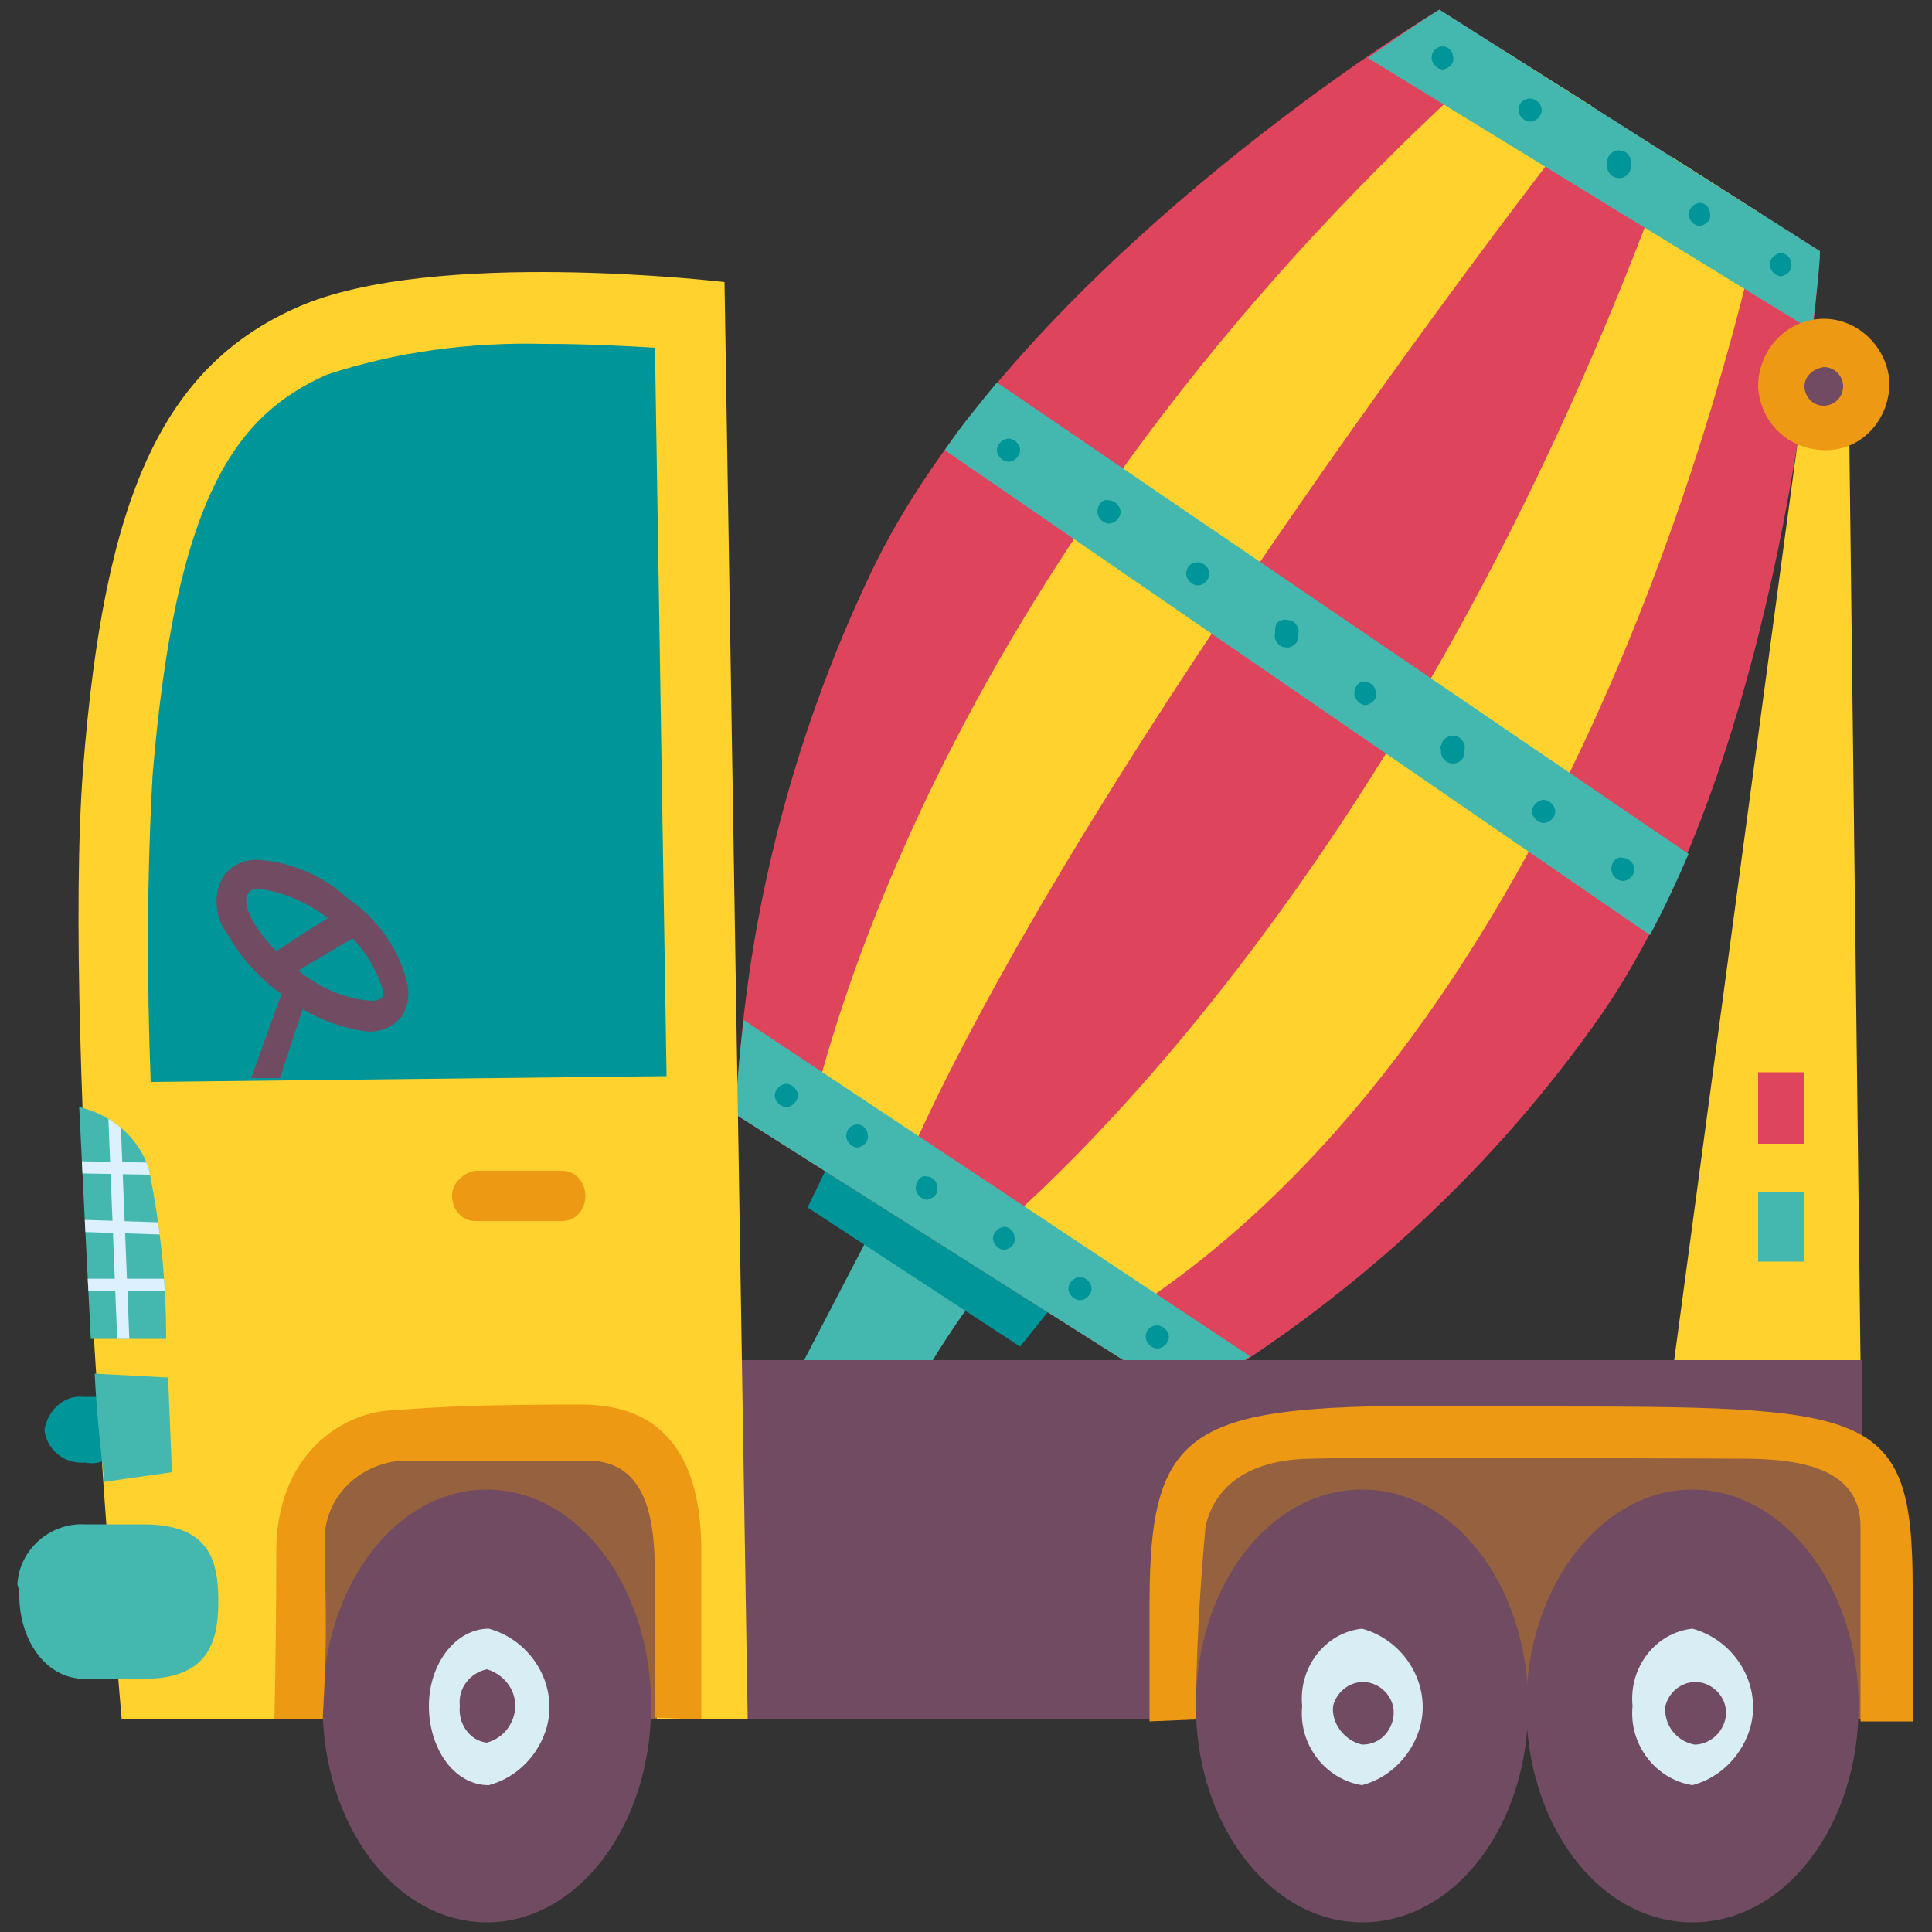 <?xml version="1.0" encoding="utf-8"?>
<!-- Generator: Adobe Illustrator 26.3.1, SVG Export Plug-In . SVG Version: 6.00 Build 0)  -->
<svg xmlns="http://www.w3.org/2000/svg" xmlns:xlink="http://www.w3.org/1999/xlink" version="1.1" id="Laag_1" x="0px" y="0px" viewBox="0 0 100 100" style="enable-background:new 0 0 100 100;" xml:space="preserve" width="400" height="400">
<rect x="0" y="0" width="100" height="100" fill="#333333" stroke="none"/>
<style type="text/css">
	.st0{fill:#44B8AF;}
	.st1{fill:#009598;}
	.st2{fill:#DE455D;}
	.st3{fill:#FFD22D;}
	.st4{fill:#EE9914;}
	.st5{fill:#714B61;}
	.st6{clip-path:url(#SVGID_00000138531280017683111310000002270864301041819035_);}
	.st7{fill:none;stroke:#DCF0FD;stroke-width:0.628;stroke-linecap:round;stroke-linejoin:round;}
	.st8{fill:#95613E;}
	.st9{fill:#D9EEF4;}
</style>
<g>
	<path class="st0" d="M50.3,67.4C49.1,69,48,70.8,47,72.6l-5.9-1.2l3.8-7.3l5.3,3.3"/>
	<polygon class="st1" points="54.8,67.2 52.8,69.7 41.8,62.5 43.3,59.4  "/>
	<path class="st2" d="M38.1,57.7c0.4-9.7,2.8-19.3,7-28.1C52,15.2,70.5,2.9,74.5,0.5L94.2,13c-0.3,4.8-2.5,27.4-11.8,40.2   C76.8,61,69.6,67.5,61.3,72.4L38.1,57.7z"/>
	<path class="st3" d="M86.5,8.1l4.7,3c-2.1,9.6-11.1,44.5-34.9,58.1l-6.4-4.1C52.5,63.1,72.7,46.4,86.5,8.1z"/>
	<path class="st3" d="M77.8,2.6l4.6,2.9c-5.9,7.5-29,38.2-36.5,57.1l-4.4-2.8C42.8,53.4,49.4,27.8,77.8,2.6z"/>
	<path class="st0" d="M74.5,0.5L94.2,13c0,0.8-0.2,2.3-0.4,4.1L70.8,3C72.5,1.8,73.7,1,74.5,0.5z"/>
	<path class="st0" d="M61.3,72.4L38.1,57.7c0-0.9,0.1-2.6,0.4-4.9l26.2,17.4C63.2,71.3,62,72,61.3,72.4z"/>
	<path class="st0" d="M87.4,44.2c-0.6,1.4-1.3,2.9-2,4.2L48.9,23.3c0.8-1.2,1.8-2.4,2.7-3.5L87.4,44.2z"/>
	<polygon class="st3" points="96.3,70.4 95.7,21.1 93.3,21 86.4,72.3  "/>
	<path class="st4" d="M91,20c0.1,1.9,1.6,3.3,3.5,3.3s3.3-1.6,3.3-3.5c-0.1-1.8-1.6-3.3-3.4-3.3C92.5,16.5,91,18.1,91,20z"/>
	<path class="st5" d="M93.4,20c0,0.5,0.4,1,1,1c0.5,0,1-0.4,1-1c0-0.5-0.4-1-1-1C93.8,19.1,93.4,19.5,93.4,20z"/>
	<rect x="91" y="55.5" class="st2" width="2.4" height="3.7"/>
	<rect x="91" y="61.7" class="st0" width="2.4" height="3.6"/>
	<rect x="37.7" y="70.4" class="st5" width="58.7" height="18.6"/>
	<path class="st3" d="M37.5,14.6L38.7,89H6.3c0,0-3.1-35.1-2-49.2S8.4,19,15.4,15.9S37.5,14.6,37.5,14.6z"/>
	<path class="st1" d="M7.8,56c-0.2-5.3-0.2-10.6,0.1-15.9c1.2-14.4,4.3-18.6,9-20.7c3.6-1.2,7.5-1.7,11.3-1.6c2.1,0,4.1,0.1,5.7,0.2   l0.6,37.7L7.8,56z"/>
	<path class="st4" d="M23.4,61.9c0,0.7,0.5,1.3,1.2,1.3h4.5c0.7,0,1.2-0.6,1.2-1.3l0,0l0,0c0-0.7-0.5-1.3-1.2-1.3l0,0h-4.5   C24,60.7,23.4,61.2,23.4,61.9L23.4,61.9z"/>
	<path class="st0" d="M1,82.6c0,2.2,1.3,4.3,3.4,4.3h3c3.3,0,3.9-1.8,3.9-4l0,0c0-2.2-0.5-4-3.9-4h-3C2.6,78.8,1,80.2,0.9,82   C1,82.3,1,82.5,1,82.6z"/>
	<path class="st1" d="M2.3,74c0.1,1,1,1.8,2.1,1.7c0.9,0.2,1.8-0.4,2-1.4c0.2-0.9-0.4-1.8-1.4-2c-0.2,0-0.4,0-0.7,0   C3.4,72.2,2.5,72.9,2.3,74z"/>
	<path class="st0" d="M4.9,71.1l3.8,0.2l0.2,4.9l-3.5,0.5C5.2,75,5,73.1,4.9,71.1z"/>
	<path class="st0" d="M4.1,57.3c1.7,0.4,3.1,1.6,3.6,3.2c0.6,2.9,0.9,5.8,0.9,8.8H4.7C4.5,65.5,4.3,61.3,4.1,57.3z"/>
	<path class="st5" d="M14.5,51.4c-1.1-0.8-2-1.8-2.7-3c-0.7-0.9-0.8-2.2-0.2-3.1c0.4-0.5,1-0.8,1.7-0.8c1.7,0.1,3.4,0.8,4.7,2   c1.6,1.1,2.7,2.7,3.1,4.5c0.1,0.5,0,1.1-0.3,1.6c-0.4,0.5-1,0.8-1.7,0.8C17.4,53.2,15.8,52.5,14.5,51.4z M12.8,46.3   c-0.1,0.2-0.1,0.7,0.3,1.4c0.6,1,1.4,1.8,2.3,2.5c1.1,0.9,2.4,1.5,3.8,1.6c0.2,0,0.4,0,0.6-0.2c0-0.1,0-0.3,0-0.4   c-0.4-1.4-1.4-2.7-2.6-3.5c-1.1-0.9-2.4-1.5-3.8-1.7C13.1,46,12.9,46.1,12.8,46.3z"/>
	<path class="st5" d="M17.4,47.3c-0.2,0-3.5,2.2-3.5,2.2l1.1,1l3.7-2.2L17.4,47.3z"/>
	<path class="st5" d="M16.1,51.1c-0.1,0-1.6,4.7-1.6,4.7H13l1.8-5L16.1,51.1z"/>
	<g>
		<g>
			<defs>
				<path id="SVGID_1_" d="M4.1,57.3c1.7,0.4,3.1,1.6,3.6,3.2c0.6,2.9,0.9,5.8,0.9,8.8H4.7C4.5,65.5,4.3,61.3,4.1,57.3z"/>
			</defs>
			<clipPath id="SVGID_00000106838884831216783110000016178648672889674938_">
				<use xlink:href="#SVGID_1_" style="overflow:visible;"/>
			</clipPath>
			<g style="clip-path:url(#SVGID_00000106838884831216783110000016178648672889674938_);">
				<line class="st7" x1="5.9" y1="57.3" x2="6.4" y2="69.8"/>
				<path class="st7" d="M9.1,66.5c-0.2,0-5.8,0-5.8,0"/>
				<line class="st7" x1="8.8" y1="63.6" x2="2.7" y2="63.4"/>
				<line class="st7" x1="8.3" y1="60.5" x2="3.1" y2="60.4"/>
			</g>
		</g>
	</g>
	<rect x="61.5" y="75.1" class="st8" width="35.6" height="13.9"/>
	<rect x="16.5" y="75.1" class="st8" width="17.5" height="13.9"/>
	<path class="st4" d="M61.9,89c0-3.3,0.2-6.7,0.5-10c0.5-2.2,2.4-3.5,5.6-3.5c3.2-0.1,19.5,0,22,0s6.3,0.2,6.3,3.5v10.1H99   c0,0,0-3.5,0-6.9c0-9.4-2.1-9.4-19.8-9.4c-17.1-0.2-19.7,0-19.7,10.2c0,3.1,0,6.1,0,6.1L61.9,89z"/>
	<path class="st5" d="M79,88.3c0-6.2,3.9-11.2,8.6-11.2s8.6,5,8.6,11.2s-3.8,11.2-8.6,11.2S79,94.5,79,88.3z"/>
	<path class="st9" d="M84.5,88.3c-0.2-2,1.2-3.8,3.1-4c2.2,0.6,3.6,2.9,3,5.1c-0.4,1.4-1.5,2.6-3,3C85.7,92.1,84.3,90.3,84.5,88.3z"/>
	<path class="st5" d="M86.2,88.3c0.2-0.8,1-1.4,1.9-1.2c0.8,0.2,1.4,1,1.2,1.9c-0.2,0.8-0.9,1.3-1.6,1.3   C86.7,90.1,86.1,89.2,86.2,88.3z"/>
	<path class="st5" d="M61.9,88.3c0-6.2,3.8-11.2,8.6-11.2s8.6,5,8.6,11.2s-3.8,11.2-8.6,11.2C65.8,99.5,61.9,94.5,61.9,88.3z"/>
	<path class="st9" d="M67.4,88.3c-0.2-2,1.2-3.8,3.1-4c2.2,0.6,3.6,2.9,3,5.1c-0.4,1.4-1.5,2.6-3,3C68.6,92.1,67.2,90.3,67.4,88.3z"/>
	<path class="st5" d="M69,88.3c0.2-0.8,1-1.4,1.9-1.2c0.8,0.2,1.4,1,1.2,1.9c-0.2,0.8-0.8,1.3-1.6,1.3C69.6,90.1,68.9,89.2,69,88.3z   "/>
	<path class="st5" d="M16.7,88.3c0-6.2,3.8-11.2,8.5-11.2s8.5,5,8.5,11.2s-3.8,11.2-8.5,11.2S16.7,94.5,16.7,88.3z"/>
	<path class="st4" d="M36.3,89v-8.7c0-4-1.3-7.6-6.2-7.6s-7.2,0.1-9.8,0.3c-2.6,0.1-6,2.3-6,7.3S14.2,89,14.2,89h2.5   c0.3-5.1,0.1-6.6,0.1-9.3c0-2.2,1.8-4,4.1-4.1h9.5c3.3,0,3.5,3.5,3.5,6.1s0,7.2,0,7.2L36.3,89z"/>
	<path class="st9" d="M22.2,88.3c0-2.2,1.4-4,3.1-4c2.2,0.6,3.6,2.9,3,5.1c-0.4,1.4-1.5,2.6-3,3C23.5,92.4,22.2,90.5,22.2,88.3z"/>
	<path class="st5" d="M23.8,88.3c-0.1-0.9,0.5-1.7,1.4-1.9c1,0.3,1.7,1.3,1.4,2.4c-0.2,0.7-0.7,1.2-1.4,1.4   C24.3,90.1,23.7,89.2,23.8,88.3z"/>
	<path class="st1" d="M91.6,13.7c0,0.3,0.3,0.6,0.6,0.6l0,0c0.4-0.1,0.6-0.4,0.5-0.7c0-0.3-0.3-0.5-0.5-0.5   C91.9,13.1,91.6,13.4,91.6,13.7z"/>
	<path class="st1" d="M83.4,45c0,0.3,0.3,0.6,0.6,0.6l0,0c0.3,0,0.6-0.3,0.6-0.6s-0.3-0.6-0.6-0.6C83.7,44.3,83.4,44.6,83.4,45   L83.4,45z"/>
	<path class="st1" d="M79.3,42c0,0.3,0.3,0.6,0.6,0.6c0.3,0,0.6-0.3,0.6-0.6l0,0c0-0.3-0.3-0.6-0.6-0.6l0,0   C79.6,41.4,79.3,41.7,79.3,42z"/>
	<path class="st1" d="M59.3,69.2c0,0.3,0.3,0.6,0.6,0.6s0.6-0.3,0.6-0.6c0-0.3-0.3-0.6-0.6-0.6S59.3,68.8,59.3,69.2L59.3,69.2z"/>
	<path class="st1" d="M55.3,66.7c0,0.3,0.3,0.6,0.6,0.6s0.6-0.3,0.6-0.6c0-0.3-0.3-0.6-0.6-0.6S55.3,66.4,55.3,66.7L55.3,66.7z"/>
	<path class="st1" d="M51.4,64.1c0,0.3,0.3,0.6,0.6,0.6l0,0c0.4-0.1,0.6-0.4,0.5-0.7c0-0.3-0.3-0.5-0.5-0.5   C51.7,63.5,51.4,63.8,51.4,64.1L51.4,64.1z"/>
	<path class="st1" d="M47.4,61.5c0,0.3,0.3,0.6,0.6,0.6l0,0c0.4-0.1,0.6-0.4,0.5-0.7c0-0.3-0.3-0.5-0.5-0.5   C47.7,60.8,47.4,61.1,47.4,61.5L47.4,61.5z"/>
	<path class="st1" d="M43.8,58.8c0,0.3,0.3,0.6,0.6,0.6c0.4-0.1,0.6-0.4,0.5-0.7c0-0.3-0.3-0.5-0.5-0.5C44,58.2,43.8,58.5,43.8,58.8   L43.8,58.8z"/>
	<path class="st1" d="M40.1,56.7c0,0.3,0.3,0.6,0.6,0.6s0.6-0.3,0.6-0.6s-0.3-0.6-0.6-0.6C40.4,56.1,40.1,56.4,40.1,56.7L40.1,56.7z   "/>
	<path class="st1" d="M74.6,38.8c-0.1,0.3,0.2,0.7,0.5,0.7c0.3,0.1,0.7-0.2,0.7-0.5c0-0.1,0-0.1,0-0.2c0.1-0.3-0.2-0.7-0.5-0.7   c-0.3-0.1-0.7,0.2-0.7,0.5C74.5,38.6,74.5,38.7,74.6,38.8z"/>
	<path class="st1" d="M70.1,35.9c0,0.3,0.3,0.6,0.6,0.6l0,0c0.4-0.1,0.6-0.4,0.5-0.7c0-0.3-0.3-0.5-0.5-0.5   C70.4,35.2,70.1,35.5,70.1,35.9z"/>
	<path class="st1" d="M66,32.8c-0.1,0.3,0.2,0.7,0.5,0.7c0.3,0.1,0.7-0.2,0.7-0.5c0-0.1,0-0.1,0-0.2c0.1-0.3-0.2-0.7-0.5-0.7   C66.3,32,66,32.2,66,32.6C66,32.6,66,32.7,66,32.8z"/>
	<path class="st1" d="M61.4,29.7c0,0.3,0.3,0.6,0.6,0.6s0.6-0.3,0.6-0.6l0,0c0-0.3-0.3-0.6-0.6-0.6l0,0   C61.7,29.1,61.4,29.3,61.4,29.7z"/>
	<path class="st1" d="M51.6,23.3c0,0.3,0.3,0.6,0.6,0.6s0.6-0.3,0.6-0.6c0-0.3-0.3-0.6-0.6-0.6C51.9,22.7,51.6,23,51.6,23.3z"/>
	<path class="st1" d="M56.8,26.5c0,0.3,0.3,0.6,0.6,0.6s0.6-0.3,0.6-0.6c0-0.3-0.3-0.6-0.6-0.6C57.1,25.8,56.8,26.1,56.8,26.5   C56.8,26.4,56.8,26.4,56.8,26.5z"/>
	<path class="st1" d="M87.4,11.1c0,0.3,0.3,0.6,0.6,0.6l0,0c0.4-0.1,0.6-0.4,0.5-0.7c0-0.3-0.3-0.5-0.5-0.5   C87.7,10.5,87.4,10.8,87.4,11.1L87.4,11.1z"/>
	<path class="st1" d="M83.2,8.5c-0.1,0.3,0.2,0.7,0.5,0.7C84,9.3,84.4,9,84.4,8.7c0-0.1,0-0.1,0-0.2c0.1-0.3-0.2-0.7-0.5-0.7   c-0.3-0.1-0.7,0.2-0.7,0.5C83.2,8.4,83.2,8.4,83.2,8.5z"/>
	<path class="st1" d="M78.6,5.7c0,0.3,0.3,0.6,0.6,0.6c0.3,0,0.6-0.3,0.6-0.6s-0.3-0.6-0.6-0.6S78.6,5.3,78.6,5.7L78.6,5.7z"/>
	<path class="st1" d="M74.1,3c0,0.3,0.3,0.6,0.6,0.6l0,0c0.4-0.1,0.6-0.4,0.5-0.7c0-0.3-0.3-0.5-0.5-0.5C74.4,2.4,74.1,2.6,74.1,3z"/>
</g>
</svg>
<!-- fixed -->